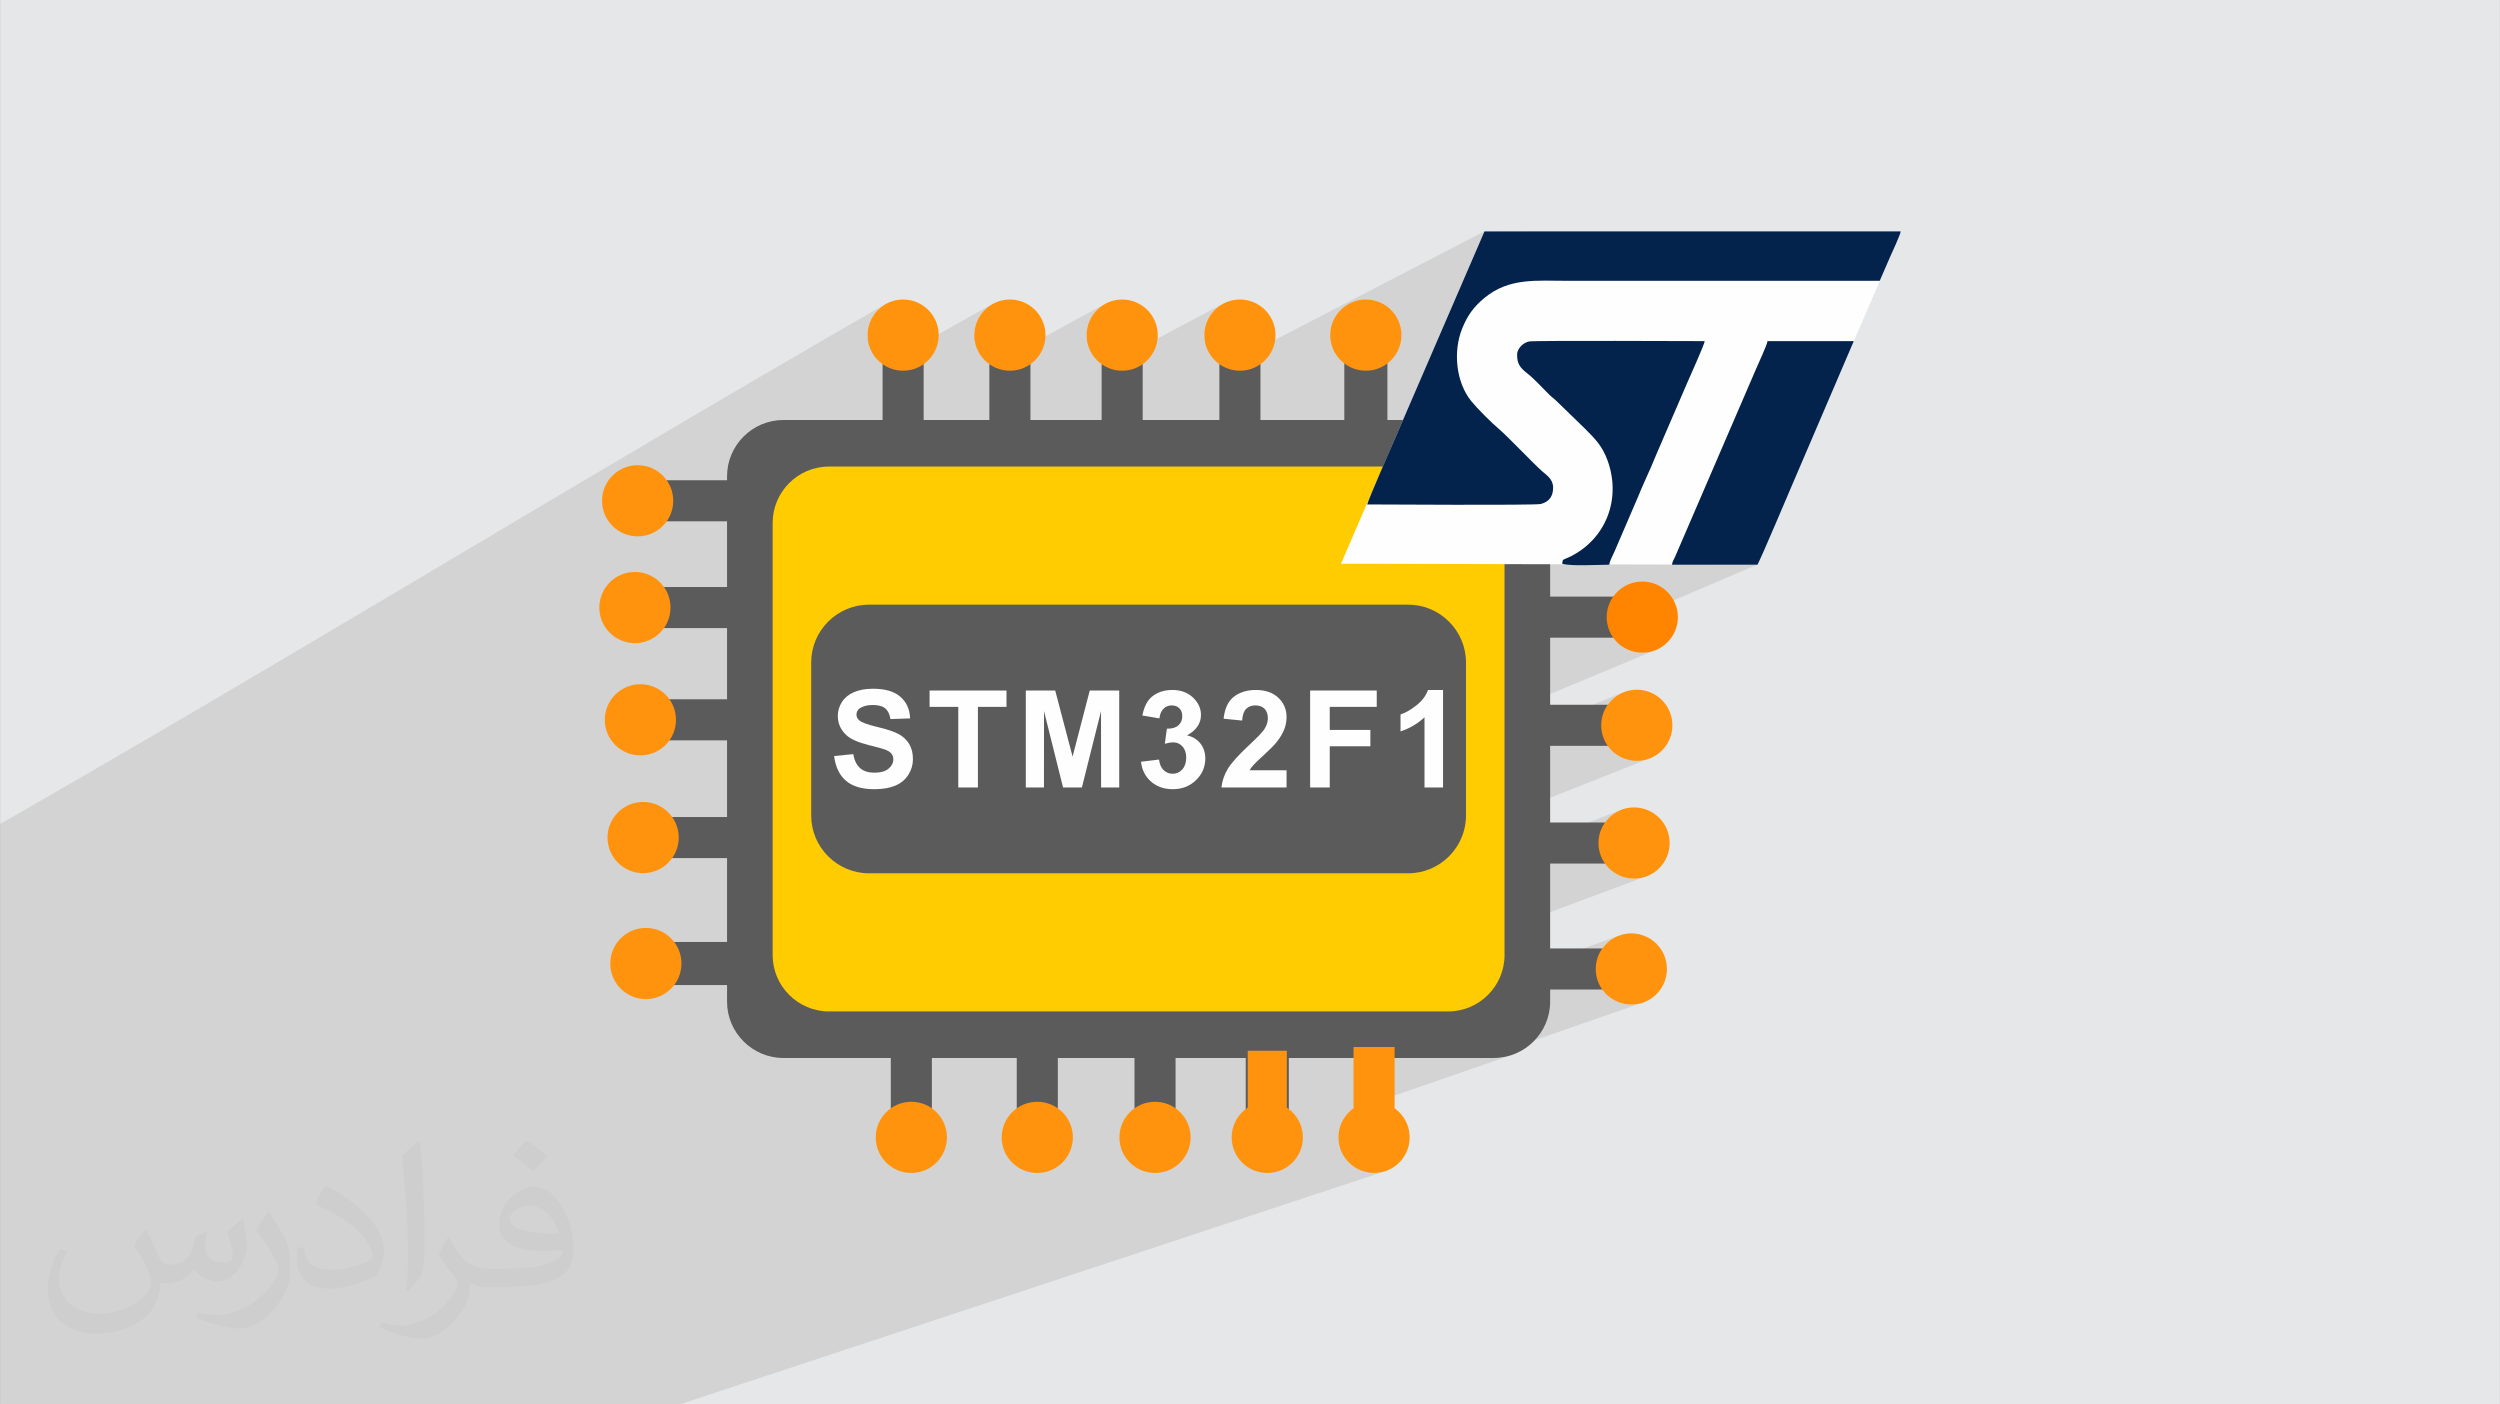 <?xml version="1.0" encoding="UTF-8"?>
<!DOCTYPE svg PUBLIC "-//W3C//DTD SVG 1.0//EN" "http://www.w3.org/TR/2001/REC-SVG-20010904/DTD/svg10.dtd">
<!-- Creator: CorelDRAW -->
<svg xmlns="http://www.w3.org/2000/svg" xml:space="preserve" width="3.708in" height="2.083in" version="1.0" style="shape-rendering:geometricPrecision; text-rendering:geometricPrecision; image-rendering:optimizeQuality; fill-rule:evenodd; clip-rule:evenodd"
viewBox="0 0 3702.73 2080.18"
 xmlns:xlink="http://www.w3.org/1999/xlink"
 xmlns:xodm="http://www.corel.com/coreldraw/odm/2003">
 <rect x="0" y="0" width="3702.73" height="2080.18" fill="#808080" stroke="none"/>
 <defs>
  <style type="text/css">
   <![CDATA[
    .str0 {stroke:#5B5B5B;stroke-width:3;stroke-miterlimit:2.613}
    .fil11 {fill:#03234D}
    .fil0 {fill:#E6E7E8}
    .fil10 {fill:#FEFEFE}
    .fil9 {fill:#FEFEFE;fill-rule:nonzero}
    .fil3 {fill:#5B5B5B;fill-rule:nonzero}
    .fil6 {fill:#5B5B5B;fill-rule:nonzero}
    .fil4 {fill:#FECC00;fill-rule:nonzero}
    .fil8 {fill:#002647;fill-rule:nonzero}
    .fil7 {fill:#FF8500;fill-rule:nonzero}
    .fil5 {fill:#FF930D;fill-rule:nonzero}
    .fil2 {fill:#373435;fill-opacity:0.031}
    .fil1 {fill:#2B2A29;fill-opacity:0.102}
   ]]>
  </style>
 </defs>
 <g id="Layer_x0020_1">
  <path class="fil0" d="M-0 0l3702.73 0 0 2080.18 -3702.73 0 0 -2080.18z"/>
  <path class="fil1" d="M-0 1878.79l0 17.21 0 3.99 0 29.71 0 12.39 0 96.33 0 41.01 65.07 0.75 108.73 0 40.51 0 37.92 0 9.66 0 50.57 0 13.59 0 27.77 0 53.8 0 8.17 0 7.85 0 2.54 0 42.15 0 8.51 0 10 0 66 0 21.86 0 6.23 0 1.46 0 21.55 0 9.45 0 18.3 0 59.65 0 31.9 0 7.54 0 2.13 0 6.27 0 50.92 0 32.97 0 38.5 0 3.31 0 7.39 0 40.14 0 87.19 0 7.25 0 1043.94 -345.15 -5.05 1.3 -5.24 0.8 -5.39 0.27 -5.39 -0.27 -5.24 -0.8 -5.06 -1.3 -4.84 -1.77 -4.61 -2.22 -4.35 -2.64 -4.06 -3.03 -3.75 -3.4 -3.4 -3.75 -0.92 -1.23 72.03 -24.2 -60.84 0 0 -49.05 232.54 -80.45 -7.98 2.06 -8.26 1.27 -8.5 0.43 -15.19 0 234.52 -81.46 -5.06 1.3 -5.24 0.8 -5.39 0.27 -5.39 -0.27 -5.24 -0.8 -5.05 -1.3 -4.84 -1.77 -4.61 -2.22 -4.35 -2.64 -3.98 -2.98 29.4 -10.32 -38.96 0 -0.7 -0.94 -2.64 -4.35 -2.22 -4.61 -1.77 -4.84 -1.3 -5.05 -0.8 -5.24 -0.27 -5.39 0.27 -5.39 0.8 -5.24 1.3 -5.05 1.77 -4.84 2.22 -4.61 2.64 -4.35 3.03 -4.06 3.4 -3.75 3.74 -3.4 4.06 -3.03 4.35 -2.64 4.61 -2.22 4.84 -1.77 -130.32 47.24 0 -27.31 -42.08 15.41 0.28 -5.53 0 -38.37 212.38 -79.09 -4.84 1.77 -5.06 1.3 -5.23 0.8 -5.39 0.27 -5.39 -0.27 -5.24 -0.8 -5.06 -1.3 -4.84 -1.77 -4.61 -2.22 -4.35 -2.64 -3.33 -2.49 28.74 -10.81 -38.95 0 -0.7 -0.94 -2.64 -4.34 -2.22 -4.61 -1.77 -4.84 -1.3 -5.06 -0.8 -5.24 -0.27 -5.39 0.27 -5.39 0.8 -5.24 1.3 -5.05 1.77 -4.84 2.22 -4.61 2.64 -4.35 3.03 -4.06 3.4 -3.75 3.74 -3.4 4.06 -3.03 4.35 -2.64 4.61 -2.22 -125.48 48.65 0 -30.49 -45.85 17.97 0 -27.71 216.43 -85.66 -4.84 1.77 -5.05 1.3 -5.24 0.8 -5.39 0.27 -5.39 -0.27 -5.24 -0.8 -5.05 -1.3 -4.84 -1.77 -4.61 -2.22 -4.34 -2.64 -2.74 -2.05 28.16 -11.25 -38.96 0 -0.7 -0.94 -2.64 -4.35 -2.22 -4.61 -1.77 -4.84 -1.3 -5.05 -0.8 -5.24 -0.27 -5.39 0.27 -5.39 0.8 -5.24 1.3 -5.05 1.77 -4.84 2.22 -4.61 2.64 -4.35 3.03 -4.06 3.4 -3.75 3.74 -3.4 4.06 -3.03 4.34 -2.64 4.61 -2.22 -125.48 51.6 0 -33.43 -49.9 20.75 0 -8.33 224.54 -93.63 -4.85 1.77 -5.05 1.3 -5.24 0.8 -5.39 0.27 -5.39 -0.27 -5.24 -0.8 -5.05 -1.3 -4.85 -1.77 -4.61 -2.22 -4.35 -2.64 -2.22 -1.66 27.65 -11.64 -38.96 0 -0.7 -0.94 -2.64 -4.34 -2.22 -4.61 -1.54 -4.22 220.76 -93.91 -126.49 -0.31 0.18 -1.45 0.34 -1.5 0.43 -1.31 0.52 -1.18 0.58 -1.14 0.63 -1.18 0.66 -1.28 0.68 -1.46 120.32 -279.12 1.56 -3.54 2.28 -5.1 2.72 -6.12 2.89 -6.58 2.77 -6.49 2.37 -5.86 1.69 -4.66 0.73 -2.92 -272.5 127.61 -7.51 -7.29 446.24 -209.64 -14.38 0 -14.38 0 -14.38 0 -14.38 0 -14.38 0 -14.38 0 -14.38 0 -14.38 0 -14.38 0 -14.38 0 -14.38 0 -14.38 0 -14.38 0 -14.38 0 -14.38 0 -14.38 0 -14.38 0 -14.38 0 -14.38 0 -14.38 0 -14.38 0 -14.38 0 -14.38 0 -14.38 0 -14.38 0 -14.38 0 -14.38 0 -14.38 0 -14.38 0 -14.38 0 -14.38 0 -14.38 0 -9.05 -0.05 -8.84 -0.11 -8.64 -0.1 -8.45 -0.05 -8.27 0.07 -8.1 0.25 -7.94 0.48 -7.78 0.78 -7.65 1.13 -7.51 1.54 -7.39 2.01 -7.27 2.54 -7.17 3.12 -74.01 37.38 52.77 -122.2 -386.47 200.38 -0.88 -0.42 -4.34 -2.64 -0.94 -0.7 0 -43.02 -21.12 11.11 -0.12 -0.48 -0.8 -5.24 -0.27 -5.39 0.27 -5.39 0.8 -5.24 1.3 -5.05 1.77 -4.84 2.22 -4.61 2.64 -4.34 3.03 -4.06 3.4 -3.74 3.75 -3.4 4.06 -3.03 4.34 -2.64 -174.28 92.77 -0.11 -0.06 -4.35 -2.64 -0.94 -0.7 0 -47.08 -21.69 11.72 -0.35 -2.26 -0.27 -5.39 0.27 -5.39 0.8 -5.24 1.3 -5.05 1.77 -4.84 2.22 -4.61 2.64 -4.35 3.03 -4.06 3.4 -3.75 3.74 -3.4 4.06 -3.03 4.35 -2.64 -167.9 91.74 -2.74 -1.67 -0.93 -0.7 0 -55.19 -22.3 12.39 -0.01 -0.22 0.27 -5.39 0.8 -5.24 1.3 -5.05 1.77 -4.85 2.22 -4.61 2.64 -4.35 3.03 -4.06 3.4 -3.74 3.75 -3.4 4.06 -3.03 4.35 -2.64 -161.65 90.61 -0.87 -0.53 -0.94 -0.7 0 -51.14 -22.08 12.57 -0.22 -4.44 0.27 -5.39 0.8 -5.24 1.3 -5.05 1.77 -4.85 2.22 -4.61 2.64 -4.35 3.03 -4.06 3.4 -3.75 3.74 -3.4 4.06 -3.03 4.35 -2.64c-430.39,247.36 -892.44,530.64 -1312.42,770.63l0 25.92 0 1.45 0 14.89 0 36.17 0 3.82 0 13.02 0 6.28 0 26.98 0 3.01 0 6.24 0 4.47 0 0.82 0 15.04 0 0.18 0 51.09 0 16.94 0 5.74 0 38.92 0 4.44 0 26 0 1.2 0 15.77 0 34.04 0 7.32 0 9.7 0 5.11 0 36.02 0 13.48 0 25.25 0 2.64 0 32.36 0 0.77 0 15.22 0 17.11 0 4.55 0 20.34 0 12.65 0 27.69 0 24.55 0 4.18 0 0.39 0 46.38z"/>
  <path class="fil2" d="M215.96 1821.93c7.07,10.71 11.65,21.01 16.13,32.45 3.33,6.66 5.09,18.93 20.7,18.93 4.57,0 11.13,-1.35 16.95,-4.57 6.55,-3.44 11.54,-8.64 14.15,-16.53l6.24 -21.01 15.19 -7.49 1.04 1.04c-2.08,7.91 -2.59,15.5 -2.59,21.43 0,17.57 15.19,24.23 27.25,24.23 7.07,0 13.42,-3.44 13.42,-9.89 0,-8.32 -3.53,-22.47 -8.12,-35.16 7.07,-7.07 14.15,-14.15 22.26,-19.87l1.25 0.63c3.53,14.98 5.51,29.75 5.51,39.63 0,9.67 -4.27,20.39 -7.8,27.36 -7.28,13.73 -20.18,24.65 -35.78,24.65 -11.85,0 -25.06,-5.93 -34.12,-16.95l-0.52 0c-8.53,10.61 -21.74,20.18 -42.86,20.18l-6.55 0c-1.04,13.94 -4.05,23.81 -8.64,32.66 -12.58,24.54 -49.92,41.92 -85.08,41.92 -48.89,0 -73.43,-28.19 -73.43,-65.73 0,-23.19 7.59,-44.72 19.24,-60.01l9.56 3.95c-7.28,13.94 -12.17,27.04 -12.17,39.94 0,35.16 28.61,51.9 61.58,51.9 30.58,0 68.44,-19.45 75.31,-42.02 -2.59,-24.65 -11.85,-36.19 -26,-58.66 4.27,-7.49 9.78,-14.98 16.64,-22.98l1.25 0 0 0 0 0 -0.01 -0.04zm563.83 -132.3c10.3,6.45 20.39,14.04 30.27,22.78 -5.51,7.8 -12.38,14.88 -20.91,21.12 -9.89,-8.01 -19.76,-14.88 -29.86,-22.16 6.86,-7.7 13.63,-15.08 20.49,-21.74l0 0 0 0 0 0 0 0 0 0 0.01 0zm5.3 96.11c-16.64,0 -30.27,10.92 -30.27,19.03 0,17.38 33.28,22.78 73.12,22.56 -4.99,-20.39 -22.47,-41.61 -42.86,-41.61l0 0.01zm-37.35 92.99c21.64,0 40.57,-0.63 55.02,-4.27 16.13,-4.05 29.75,-12.17 29.75,-17.78 0,-1.46 0,-3.22 -0.52,-4.68 -9.05,0.83 -19.45,0.83 -28.5,0.83 -29.33,0 -51.79,-6.66 -60.64,-23.09 -2.19,-4.57 -3.74,-9.67 -3.74,-15.5 0,-15.92 6.86,-31.41 18.93,-42.13 10.08,-8.84 21.22,-14.35 32.55,-14.35 20.49,0 36.81,16.44 48.26,42.34 6.24,14.15 10.5,30.47 10.5,51.07 0,13.73 -3.74,25.27 -12.27,33.8 -15.92,15.4 -45.24,21.22 -90.17,21.22l-20.39 0 0 0 -5.3 0c-11.13,0 -19.14,-1.98 -25.48,-6.86l-1.04 0c0.31,2.59 0.52,5.09 0.52,7.49 0,10.08 -3.33,22.98 -10.08,33.28 -19.97,29.64 -41.61,42.53 -60.33,42.53 -18.93,0 -42.13,-7.28 -63.03,-16.75l3.74 -7.28c6.76,2.81 16.13,4.68 29.02,4.68 33.8,0 78.21,-32.45 83.72,-64.17 -1.25,-2.59 -3.53,-6.03 -6.76,-9.67 -9.89,-11.75 -16.13,-21.53 -21.95,-31.82 4.99,-9.89 9.56,-17.78 13.83,-24.96l1.77 -0.21c14.46,29.44 27.56,46.28 56.78,46.28l4.57 0 0 0 21.22 0 0 0 0 0 0 0 0 0 0 0 0.04 0zm-146.45 31.1c2.5,-13.52 2.7,-28.7 2.7,-42.86l0 -21.01c0,-39.21 -4.99,-96.2 -9.05,-133.34 7.07,-7.59 16.95,-16.53 24.75,-22.56l2.29 0.63c5.3,46.7 6.55,100.79 6.55,150.81 0,13.11 -0.52,25.9 -1.77,35.26 -0.73,11.85 -7.59,20.8 -22.26,34.53l-3.22 -1.46zm-150.71 -61.89c0.73,18.41 9.78,32.87 41.4,32.87 19.66,0 36.3,-5.09 54.71,-13.83 3.33,-1.46 5.09,-3.44 5.09,-5.09 0,-11.54 -8.84,-26.83 -23.71,-40.77 -14.46,-13.11 -33.6,-24.65 -51.48,-32.35 -6.14,-2.59 -8.12,-5.3 -8.12,-7.91 0,-5.3 7.07,-16.44 12.9,-24.44l1.98 -0.21c20.49,10.71 43.38,26.63 60.33,44.3 15.4,16.33 24.96,32.87 24.96,50.86 0,13.31 -4.05,25.79 -10.61,37.44 -22.47,11.33 -46.39,19.97 -70.1,19.97 -28.81,0 -48.47,-13.52 -48.47,-45.24 0,-3.44 0,-8.73 1.25,-15.61l9.89 0 0 0 0 0 0 0 0 0 0 0 -0.01 0zm-52.11 -52.32l17.89 28.92c6.55,10.71 12.69,22.37 12.69,40.77l0 23.5c0,19.03 -12.17,39.42 -31.82,59.6 -15.4,13.63 -29.02,19.45 -41.61,19.45 -18.72,0 -40.15,-5.82 -64.9,-16.44l2.81 -7.28c7.8,2.08 16.84,3.84 27.98,3.84 35.58,-0.21 71.97,-26.21 88.61,-57.93 1.98,-3.64 2.7,-7.07 2.7,-9.47 0,-3.64 -1.98,-7.7 -3.53,-11.33 -9.05,-17.05 -19.14,-32.66 -30.27,-47.12 5.82,-9.16 11.65,-17.99 17.99,-26.73l1.46 0.21 0 0 0 0 0 0 0 0 0 0 -0.01 0z"/>
  <g id="_1970531788496">
   <path class="fil3" d="M2212.53 1567.06l-1052.37 0c-45.87,0 -83.39,-37.53 -83.39,-83.39l0 -778.18c0,-45.87 37.53,-83.4 83.39,-83.4l1052.37 0c45.86,0 83.39,37.53 83.39,83.4l0 778.18c0,45.87 -37.53,83.39 -83.39,83.39z"/>
   <path class="fil4" d="M2144.99 1498.12l-917.28 0c-45.88,0 -83.39,-37.53 -83.39,-83.39l0 -640.29c0,-45.87 37.52,-83.4 83.39,-83.4l917.28 0c45.87,0 83.4,37.53 83.4,83.4l0 640.29c0,45.87 -37.53,83.39 -83.4,83.39z"/>
   <path class="fil3 str0" d="M1992.55 642.37l60.84 0 0 -141.95 -60.84 0 0 141.95z"/>
   <path class="fil5" d="M2022.96 549.1c29.12,0 52.73,-23.61 52.73,-52.73 0,-29.12 -23.61,-52.72 -52.73,-52.72 -29.12,0 -52.72,23.6 -52.72,52.72 0,29.12 23.6,52.73 52.72,52.73z"/>
   <path class="fil3" d="M1805.99 638.32l60.84 0 0 -141.95 -60.84 0 0 141.95z"/>
   <path class="fil5" d="M1836.41 549.1c29.13,0 52.73,-23.6 52.73,-52.73 0,-29.12 -23.6,-52.72 -52.73,-52.72 -29.12,0 -52.73,23.6 -52.73,52.72 0,29.13 23.61,52.73 52.73,52.73z"/>
   <path class="fil3" d="M1631.59 634.26l60.84 0 0 -141.95 -60.84 0 0 141.95z"/>
   <path class="fil5" d="M1662.01 549.1c29.13,0 52.72,-23.6 52.72,-52.72 0,-29.12 -23.6,-52.72 -52.72,-52.72 -29.11,0 -52.72,23.61 -52.72,52.72 0,29.12 23.61,52.72 52.72,52.72z"/>
   <path class="fil3" d="M1465.31 626.15l60.83 0 0 -141.94 -60.83 0 0 141.94z"/>
   <path class="fil5" d="M1495.73 549.1c29.11,0 52.72,-23.61 52.72,-52.72 0,-29.12 -23.61,-52.73 -52.72,-52.73 -29.13,0 -52.73,23.61 -52.73,52.73 0,29.11 23.6,52.72 52.73,52.72z"/>
   <path class="fil3" d="M1307.14 630.2l60.84 0 0 -141.95 -60.84 0 0 141.95z"/>
   <path class="fil5" d="M1337.56 549.1c29.11,0 52.72,-23.6 52.72,-52.72 0,-29.13 -23.61,-52.74 -52.72,-52.74 -29.13,0 -52.72,23.61 -52.72,52.74 0,29.11 23.6,52.72 52.72,52.72z"/>
   <path class="fil3" d="M1319.32 1680.63l60.83 0 0 -141.95 -60.83 0 0 141.95z"/>
   <path class="fil5" d="M1349.73 1631.95c-29.12,0 -52.73,23.61 -52.73,52.72 0,29.12 23.61,52.73 52.73,52.73 29.12,0 52.73,-23.61 52.73,-52.73 0,-29.12 -23.61,-52.72 -52.73,-52.72z"/>
   <path class="fil3" d="M1505.88 1684.68l60.83 0 0 -141.95 -60.83 0 0 141.95z"/>
   <path class="fil5" d="M1536.3 1631.96c-29.13,0 -52.73,23.6 -52.73,52.72 0,29.12 23.6,52.72 52.73,52.72 29.11,0 52.72,-23.6 52.72,-52.72 0,-29.12 -23.61,-52.72 -52.72,-52.72z"/>
   <path class="fil3" d="M1680.27 1688.74l60.84 0 0 -141.95 -60.84 0 0 141.95z"/>
   <path class="fil5" d="M1710.68 1631.96c-29.11,0 -52.72,23.6 -52.72,52.72 0,29.12 23.61,52.72 52.72,52.72 29.13,0 52.73,-23.61 52.73,-52.72 0,-29.12 -23.6,-52.72 -52.73,-52.72z"/>
   <path class="fil5 str0" d="M1846.55 1696.85l60.83 0 0 -141.95 -60.83 0 0 141.95z"/>
   <path class="fil5" d="M1876.97 1631.96c-29.12,0 -52.73,23.6 -52.73,52.72 0,29.11 23.61,52.72 52.73,52.72 29.12,0 52.72,-23.61 52.72,-52.72 0,-29.12 -23.6,-52.72 -52.72,-52.72z"/>
   <path class="fil5" d="M2004.72 1692.79l60.84 0 0 -141.95 -60.84 0 0 141.95z"/>
   <path class="fil5" d="M2035.14 1631.96c-29.13,0 -52.73,23.61 -52.73,52.73 0,29.12 23.6,52.72 52.73,52.72 29.12,0 52.72,-23.6 52.72,-52.72 0,-29.12 -23.61,-52.73 -52.72,-52.73z"/>
   <path class="fil6" d="M2085.76 1293.51l-798.82 0c-47.05,0 -85.52,-38.48 -85.52,-85.52l0 -226.83c0,-47.04 38.48,-85.52 85.52,-85.52l798.82 0c47.03,0 85.52,38.48 85.52,85.52l0 226.83c0,47.04 -38.49,85.52 -85.52,85.52z"/>
   <path class="fil3 str0" d="M960.57 1457.56l141.95 0 0 -60.84 -141.95 0 0 60.84z"/>
   <path class="fil5" d="M1009.24 1427.14c0,29.11 -23.6,52.72 -52.72,52.72 -29.12,0 -52.72,-23.61 -52.72,-52.72 0,-29.13 23.61,-52.73 52.72,-52.73 29.12,0 52.72,23.6 52.72,52.73z"/>
   <path class="fil3" d="M956.52 1271l141.94 0 0 -60.83 -141.94 0 0 60.83z"/>
   <path class="fil5" d="M1005.19 1240.59c0,29.12 -23.61,52.72 -52.73,52.72 -29.12,0 -52.73,-23.61 -52.73,-52.72 0,-29.12 23.61,-52.73 52.73,-52.73 29.12,0 52.73,23.61 52.73,52.73z"/>
   <path class="fil3" d="M952.46 1096.6l141.95 0 0 -60.83 -141.95 0 0 60.83z"/>
   <path class="fil5" d="M1001.13 1066.19c0,29.12 -23.6,52.73 -52.72,52.73 -29.11,0 -52.72,-23.61 -52.72,-52.73 0,-29.12 23.61,-52.73 52.72,-52.73 29.13,0 52.72,23.61 52.72,52.73z"/>
   <path class="fil3" d="M944.35 930.32l141.95 0 0 -60.83 -141.95 0 0 60.83z"/>
   <path class="fil5" d="M993.02 899.9c0,29.12 -23.6,52.73 -52.72,52.73 -29.11,0 -52.72,-23.61 -52.72,-52.73 0,-29.12 23.61,-52.72 52.72,-52.72 29.13,0 52.72,23.6 52.72,52.72z"/>
   <path class="fil3" d="M948.41 772.15l141.95 0 0 -60.83 -141.95 0 0 60.83z"/>
   <path class="fil5" d="M997.07 741.74c0,29.11 -23.6,52.72 -52.72,52.72 -29.12,0 -52.73,-23.61 -52.73,-52.72 0,-29.12 23.61,-52.72 52.73,-52.72 29.12,0 52.72,23.61 52.72,52.72z"/>
   <path class="fil3" d="M2270.19 1465.67l141.94 0 0 -60.83 -141.94 0 0 60.83z"/>
   <path class="fil5" d="M2363.47 1435.25c0,29.11 23.6,52.72 52.72,52.72 29.12,0 52.72,-23.61 52.72,-52.72 0,-29.12 -23.6,-52.72 -52.72,-52.72 -29.11,0 -52.72,23.61 -52.72,52.72z"/>
   <path class="fil3" d="M2274.24 1279.11l141.94 0 0 -60.83 -141.94 0 0 60.83z"/>
   <path class="fil5" d="M2367.52 1248.68c0,29.12 23.6,52.73 52.72,52.73 29.13,0 52.72,-23.61 52.72,-52.73 0,-29.12 -23.6,-52.72 -52.72,-52.72 -29.12,0 -52.72,23.6 -52.72,52.72z"/>
   <path class="fil3" d="M2278.29 1104.72l141.95 0 0 -60.83 -141.95 0 0 60.83z"/>
   <path class="fil5" d="M2371.57 1074.3c0,29.12 23.6,52.72 52.72,52.72 29.12,0 52.72,-23.61 52.72,-52.72 0,-29.12 -23.6,-52.72 -52.72,-52.72 -29.12,0 -52.72,23.61 -52.72,52.72z"/>
   <path class="fil3" d="M2286.4 944.52l141.94 0 0 -60.84 -141.94 0 0 60.84z"/>
   <path class="fil7" d="M2379.68 914.1c0,29.12 23.61,52.72 52.73,52.72 29.12,0 52.73,-23.6 52.73,-52.72 0,-29.12 -23.61,-52.72 -52.73,-52.72 -29.12,0 -52.73,23.61 -52.73,52.72z"/>
   <path class="fil8" d="M2282.35 780.26l141.94 0 0 -60.84 -141.94 0 0 60.84z"/>
   <path class="fil5" d="M2375.63 755.93c0,29.12 23.61,52.72 52.72,52.72 29.13,0 52.72,-23.6 52.72,-52.72 0,-29.12 -23.6,-52.73 -52.72,-52.73 -29.11,0 -52.72,23.61 -52.72,52.73z"/>
   <path class="fil9" d="M1235.41 1119.84l28.28 -2.81c1.7,9.46 5.11,16.38 10.3,20.82 5.18,4.45 12.16,6.65 20.95,6.65 9.29,0 16.31,-1.97 21.02,-5.92 4.71,-3.94 7.09,-8.56 7.09,-13.84 0,-3.41 -1.01,-6.28 -2.98,-8.69 -1.97,-2.37 -5.45,-4.45 -10.39,-6.19 -3.38,-1.2 -11.06,-3.27 -23.09,-6.28 -15.48,-3.88 -26.34,-8.62 -32.59,-14.27 -8.79,-7.93 -13.17,-17.58 -13.17,-28.98 0,-7.32 2.07,-14.2 6.18,-20.59 4.15,-6.38 10.09,-11.23 17.88,-14.57 7.79,-3.34 17.14,-5.01 28.17,-5.01 17.95,0 31.48,3.98 40.54,11.97 9.09,7.98 13.84,18.61 14.31,31.95l-29.08 1c-1.24,-7.42 -3.88,-12.74 -7.93,-15.98 -4.04,-3.24 -10.13,-4.88 -18.21,-4.88 -8.36,0 -14.91,1.74 -19.62,5.22 -3.04,2.24 -4.58,5.21 -4.58,8.95 0,3.41 1.44,6.32 4.31,8.72 3.64,3.11 12.5,6.32 26.57,9.66 14.07,3.31 24.46,6.79 31.19,10.33 6.75,3.58 12.03,8.42 15.84,14.61 3.81,6.18 5.72,13.8 5.72,22.86 0,8.22 -2.28,15.94 -6.85,23.13 -4.58,7.19 -11.03,12.53 -19.39,16.01 -8.35,3.51 -18.78,5.25 -31.25,5.25 -18.15,0 -32.09,-4.18 -41.81,-12.57 -9.73,-8.36 -15.51,-20.56 -17.41,-36.57zm183.87 46.52l0 -119.32 -42.51 0 0 -24.26 113.9 0 0 24.26 -42.31 0 0 119.32 -29.08 0zm100.01 0l0 -143.58 43.55 0 25.74 97.93 25.43 -97.93 43.65 0 0 143.58 -26.87 0 -0.1 -113.03 -28.31 113.03 -27.94 0 -28.18 -113.03 -0.1 113.03 -26.87 0zm170.64 -38.07l26.67 -3.24c0.84,6.82 3.11,12.03 6.82,15.64 3.71,3.61 8.19,5.41 13.43,5.41 5.65,0 10.4,-2.17 14.27,-6.49 3.84,-4.31 5.78,-10.13 5.78,-17.48 0,-6.92 -1.84,-12.43 -5.55,-16.48 -3.71,-4.04 -8.22,-6.08 -13.57,-6.08 -3.51,0 -7.69,0.7 -12.57,2.07l3.04 -22.32c7.42,0.2 13.07,-1.44 16.98,-4.88 3.91,-3.41 5.85,-7.99 5.85,-13.7 0,-4.85 -1.43,-8.69 -4.31,-11.6 -2.87,-2.87 -6.68,-4.31 -11.46,-4.31 -4.71,0 -8.72,1.64 -12.03,4.91 -3.34,3.27 -5.35,8.05 -6.08,14.34l-25.27 -4.31c1.77,-8.76 4.41,-15.74 7.99,-20.99 3.54,-5.22 8.52,-9.32 14.87,-12.34 6.35,-2.97 13.5,-4.48 21.39,-4.48 13.5,0 24.33,4.31 32.49,12.97 6.72,7.08 10.09,15.11 10.09,24.03 0,12.63 -6.88,22.76 -20.69,30.28 8.22,1.77 14.77,5.72 19.72,11.86 4.91,6.15 7.38,13.57 7.38,22.26 0,12.6 -4.61,23.37 -13.8,32.25 -9.19,8.89 -20.62,13.34 -34.33,13.34 -12.96,0 -23.73,-3.75 -32.25,-11.27 -8.56,-7.49 -13.5,-17.28 -14.88,-29.41zm215.59 12.6l0 25.47 -96.46 0c1.03,-9.69 4.18,-18.85 9.39,-27.51 5.21,-8.66 15.54,-20.15 30.91,-34.49 12.4,-11.57 19.99,-19.42 22.8,-23.53 3.77,-5.68 5.68,-11.3 5.68,-16.88 0,-6.15 -1.64,-10.86 -4.95,-14.17 -3.28,-3.31 -7.82,-4.95 -13.6,-4.95 -5.75,0 -10.3,1.74 -13.71,5.22 -3.37,3.44 -5.31,9.19 -5.85,17.25l-27.47 -2.74c1.64,-15.17 6.75,-26.07 15.37,-32.68 8.62,-6.58 19.38,-9.89 32.32,-9.89 14.17,0 25.3,3.84 33.42,11.5 8.09,7.65 12.14,17.18 12.14,28.57 0,6.49 -1.17,12.63 -3.48,18.52 -2.31,5.85 -5.98,11.97 -11.03,18.38 -3.31,4.28 -9.36,10.39 -18.05,18.39 -8.72,7.98 -14.24,13.27 -16.55,15.91 -2.34,2.61 -4.21,5.18 -5.65,7.65l54.75 0zm34.91 25.47l0 -143.58 98.66 0 0 24.26 -69.59 0 0 34.09 60.16 0 0 24.26 -60.16 0 0 60.96 -29.07 0zm196.87 0l-27.47 0 0 -103.94c-10.03,9.43 -21.86,16.41 -35.49,20.93l0 -25.07c7.19,-2.34 14.97,-6.79 23.36,-13.37 8.42,-6.55 14.17,-14.2 17.31,-22.93l22.29 0 0 144.38z"/>
   <g>
    <path class="fil10" d="M2712.5 348.86l101.47 -1.76 -210.93 489.39 -616.93 -1.51 212.53 -492.2 513.86 6.09z"/>
    <path class="fil11" d="M2024.96 747.18c14.74,0 248.63,1.58 257.31,-0.71 12.65,-3.35 18.08,-11.92 18.08,-24.1 0,-12.65 -9.4,-18.32 -16.43,-24.51 -13.64,-12.02 -51.61,-52.17 -63.33,-61.96 -11.38,-9.52 -32.83,-31.07 -41.43,-41.68 -22.64,-27.9 -27.23,-73.25 -13.68,-107.21 7.96,-19.95 17.65,-33.02 33.43,-45.96 36.63,-30.02 76.2,-25.09 125,-25.09 153.41,0 306.82,0 460.22,0l15.77 -36.33c2.74,-6.35 14.82,-31.88 15.24,-36.86l-616.52 0 -130.6 302.34c-2.96,6.92 -42.69,97.4 -43.07,102.06z"/>
    <path class="fil11" d="M2476.5 836.49l126.53 0c6.81,-12.87 45.96,-105.77 53.7,-123.69l88.96 -207.52 -127.77 0c-0.42,4.98 -14.09,34.42 -17.03,41.28l-120.32 279.12c-1.83,4.19 -3.65,5.68 -4.07,10.81z"/>
    <path class="fil11" d="M2247.01 525.13c0,13.29 3.39,19.01 16.65,29.25 8.28,6.39 22.03,21.35 30.78,30.01 3.97,3.93 7.02,5.67 11.19,9.89l41.55 40.32c15.13,15.13 26.06,25.94 33.96,47.91 20.49,56.97 -2.85,115.94 -55.56,142.01 -10.58,5.23 -11.41,2.65 -11.59,10.74 15.11,3.52 50.79,1.24 69.47,1.24 0.44,-5.32 5.96,-15.09 8.16,-20.37l35.43 -82.41c2.7,-6.54 5.66,-13.88 8.92,-20.85 6.38,-13.66 12.46,-28.06 18.02,-41.53l44.49 -103.13c3.08,-7.21 25.96,-57.76 26.39,-62.92 -13.29,0 -252.91,-1.06 -260.04,0.46 -10.17,2.17 -17.84,11.58 -17.84,19.38z"/>
   </g>
  </g>
 </g>
</svg>
